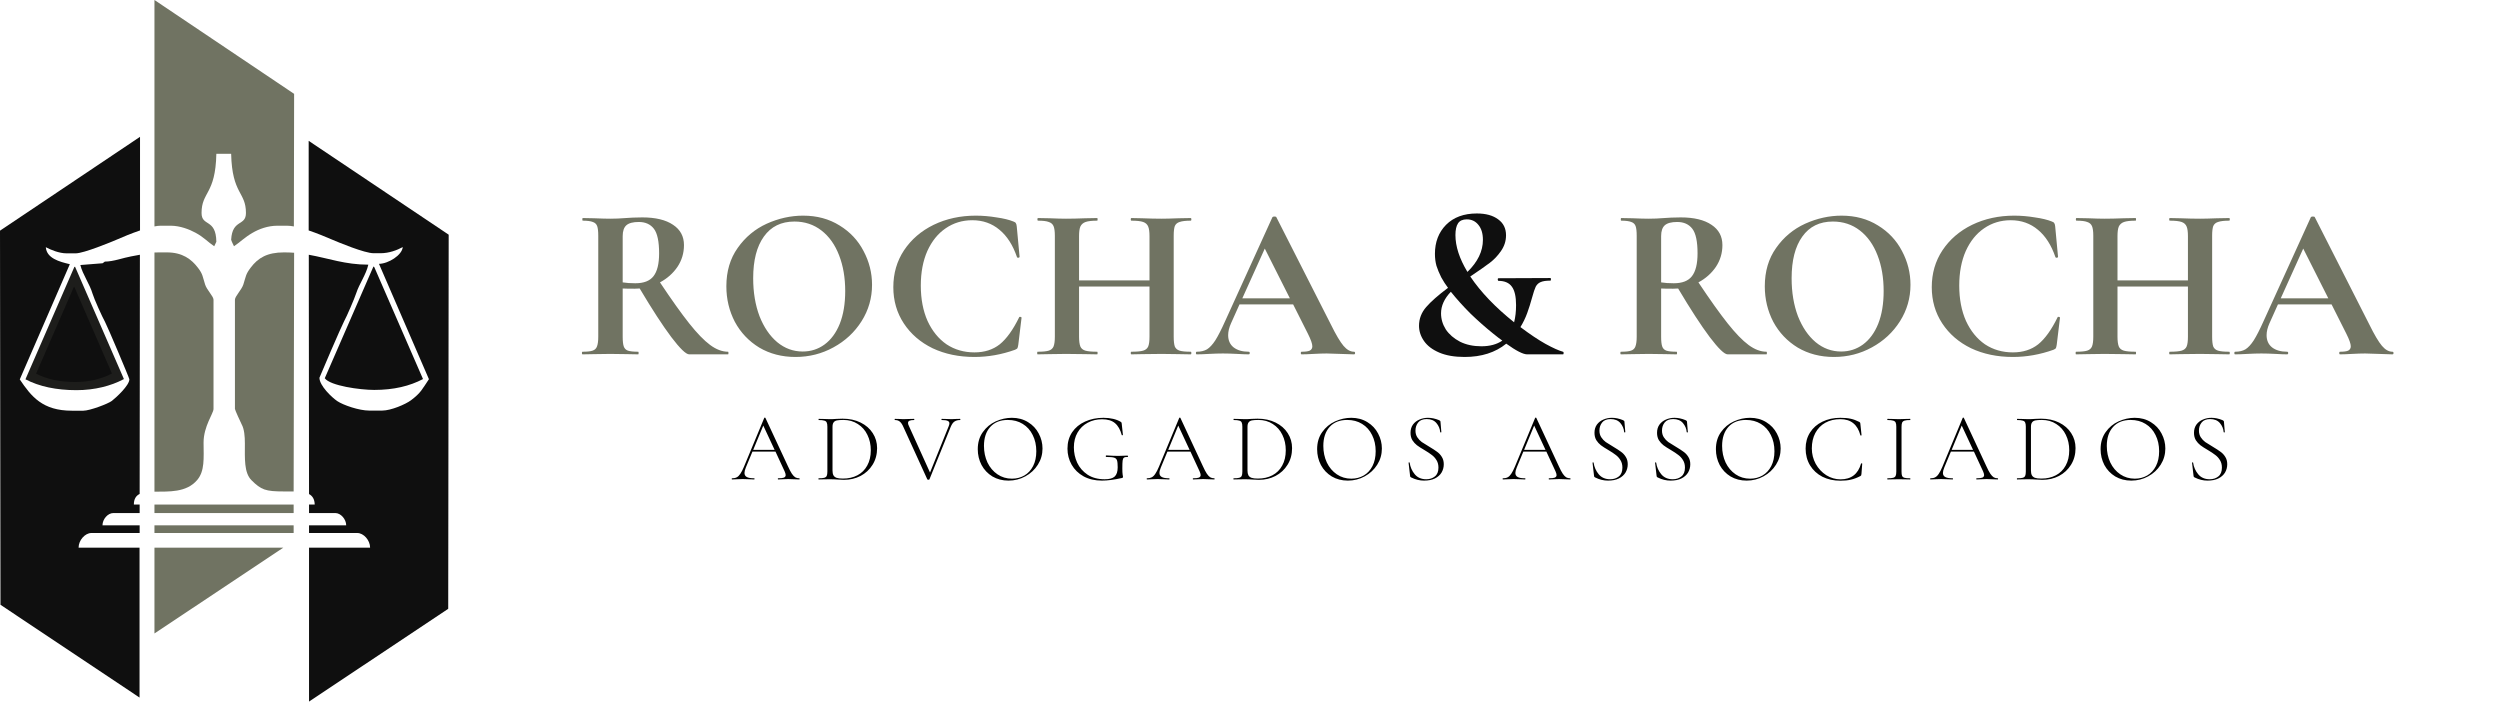 <svg xmlns="http://www.w3.org/2000/svg" width="416" height="117" viewBox="0 0 416 117" fill="none"><path d="M121.143 58.528C121.191 58.528 121.215 58.601 121.215 58.746C121.215 58.891 121.191 58.964 121.143 58.964H114.683C114.151 58.964 113.159 58.008 111.708 56.097C110.256 54.162 108.502 51.464 106.446 48.005C106.252 48.029 105.974 48.041 105.611 48.041C104.668 48.041 104.003 48.029 103.615 48.005V56.025C103.615 56.775 103.676 57.319 103.797 57.657C103.918 57.996 104.148 58.226 104.486 58.347C104.849 58.468 105.418 58.528 106.192 58.528C106.24 58.528 106.265 58.601 106.265 58.746C106.265 58.891 106.24 58.964 106.192 58.964C105.394 58.964 104.765 58.952 104.305 58.928L101.547 58.891L98.898 58.928C98.414 58.952 97.761 58.964 96.938 58.964C96.866 58.964 96.829 58.891 96.829 58.746C96.829 58.601 96.866 58.528 96.938 58.528C97.713 58.528 98.269 58.468 98.608 58.347C98.971 58.226 99.212 57.996 99.333 57.657C99.478 57.295 99.551 56.75 99.551 56.025V39.223C99.551 38.497 99.491 37.965 99.37 37.626C99.249 37.288 99.007 37.058 98.644 36.937C98.281 36.791 97.725 36.719 96.975 36.719C96.926 36.719 96.902 36.646 96.902 36.501C96.902 36.356 96.926 36.283 96.975 36.283L98.898 36.32C100.011 36.368 100.894 36.392 101.547 36.392C102.37 36.392 103.228 36.356 104.123 36.283C104.438 36.259 104.825 36.235 105.285 36.211C105.769 36.187 106.301 36.175 106.881 36.175C109.083 36.175 110.788 36.586 111.998 37.408C113.208 38.207 113.813 39.332 113.813 40.783C113.813 42.114 113.45 43.324 112.724 44.412C111.998 45.477 111.03 46.335 109.821 46.989C111.756 49.892 113.377 52.166 114.683 53.811C115.99 55.456 117.151 56.654 118.167 57.404C119.183 58.153 120.175 58.528 121.143 58.528ZM103.615 46.989C104.196 47.085 104.898 47.134 105.72 47.134C107.123 47.134 108.127 46.747 108.732 45.972C109.361 45.174 109.676 43.904 109.676 42.162C109.676 40.178 109.385 38.812 108.805 38.062C108.224 37.312 107.389 36.937 106.301 36.937C105.333 36.937 104.644 37.118 104.232 37.481C103.821 37.844 103.615 38.449 103.615 39.295V46.989ZM132.369 59.399C130.119 59.399 128.111 58.879 126.345 57.839C124.604 56.775 123.249 55.347 122.281 53.557C121.338 51.742 120.866 49.771 120.866 47.642C120.866 45.15 121.495 43.021 122.753 41.255C124.011 39.465 125.62 38.122 127.579 37.227C129.563 36.332 131.583 35.884 133.639 35.884C135.938 35.884 137.958 36.429 139.7 37.517C141.442 38.582 142.772 39.997 143.691 41.763C144.635 43.529 145.107 45.404 145.107 47.388C145.107 49.589 144.526 51.609 143.365 53.448C142.204 55.287 140.643 56.738 138.684 57.803C136.748 58.867 134.643 59.399 132.369 59.399ZM133.567 58.492C134.922 58.492 136.131 58.105 137.196 57.331C138.284 56.532 139.131 55.383 139.736 53.883C140.341 52.359 140.643 50.545 140.643 48.44C140.643 46.215 140.304 44.231 139.627 42.489C138.95 40.723 137.97 39.344 136.688 38.352C135.405 37.36 133.906 36.864 132.188 36.864C129.986 36.864 128.293 37.699 127.107 39.368C125.922 41.013 125.329 43.324 125.329 46.299C125.329 48.646 125.68 50.751 126.382 52.613C127.107 54.452 128.087 55.891 129.321 56.932C130.579 57.972 131.994 58.492 133.567 58.492ZM162.366 35.884C163.503 35.884 164.653 35.981 165.814 36.175C166.999 36.344 167.943 36.574 168.644 36.864C168.862 36.937 168.995 37.033 169.044 37.154C169.116 37.251 169.164 37.433 169.189 37.699L169.66 42.743C169.66 42.815 169.6 42.864 169.479 42.888C169.358 42.912 169.273 42.876 169.225 42.779C168.548 40.795 167.58 39.283 166.322 38.243C165.064 37.179 163.552 36.646 161.786 36.646C160.141 36.646 158.665 37.094 157.359 37.989C156.076 38.86 155.06 40.118 154.31 41.763C153.585 43.408 153.222 45.331 153.222 47.533C153.222 49.759 153.597 51.718 154.347 53.412C155.121 55.081 156.173 56.375 157.504 57.295C158.859 58.19 160.407 58.637 162.149 58.637C163.818 58.637 165.221 58.19 166.358 57.295C167.495 56.375 168.572 54.875 169.588 52.795C169.612 52.722 169.685 52.698 169.806 52.722C169.927 52.746 169.987 52.795 169.987 52.867L169.443 57.367C169.394 57.657 169.346 57.851 169.298 57.948C169.249 58.02 169.116 58.105 168.898 58.202C166.673 59 164.423 59.399 162.149 59.399C159.56 59.399 157.238 58.916 155.181 57.948C153.149 56.956 151.552 55.577 150.391 53.811C149.23 52.045 148.649 50.037 148.649 47.787C148.649 45.489 149.242 43.444 150.427 41.654C151.637 39.84 153.282 38.425 155.363 37.408C157.467 36.392 159.802 35.884 162.366 35.884ZM198.135 58.528C198.207 58.528 198.244 58.601 198.244 58.746C198.244 58.891 198.207 58.964 198.135 58.964C197.288 58.964 196.611 58.952 196.103 58.928L193.308 58.891L190.042 58.928C189.607 58.952 189.014 58.964 188.264 58.964C188.192 58.964 188.155 58.891 188.155 58.746C188.155 58.601 188.192 58.528 188.264 58.528C189.159 58.528 189.813 58.468 190.224 58.347C190.635 58.226 190.913 57.996 191.059 57.657C191.204 57.319 191.276 56.775 191.276 56.025V47.678H179.555V56.025C179.555 56.75 179.628 57.295 179.773 57.657C179.918 57.996 180.196 58.226 180.607 58.347C181.019 58.468 181.672 58.528 182.567 58.528C182.615 58.528 182.64 58.601 182.64 58.746C182.64 58.891 182.615 58.964 182.567 58.964C181.72 58.964 181.043 58.952 180.535 58.928L177.378 58.891L174.656 58.928C174.172 58.952 173.507 58.964 172.66 58.964C172.612 58.964 172.588 58.891 172.588 58.746C172.588 58.601 172.612 58.528 172.66 58.528C173.507 58.528 174.124 58.468 174.511 58.347C174.898 58.226 175.164 57.996 175.309 57.657C175.454 57.295 175.527 56.75 175.527 56.025V39.223C175.527 38.497 175.454 37.965 175.309 37.626C175.164 37.288 174.898 37.058 174.511 36.937C174.148 36.791 173.555 36.719 172.733 36.719C172.66 36.719 172.624 36.646 172.624 36.501C172.624 36.356 172.66 36.283 172.733 36.283L174.692 36.32C175.805 36.368 176.7 36.392 177.378 36.392C178.297 36.392 179.362 36.368 180.571 36.32L182.567 36.283C182.615 36.283 182.64 36.356 182.64 36.501C182.64 36.646 182.615 36.719 182.567 36.719C181.696 36.719 181.055 36.791 180.644 36.937C180.232 37.082 179.942 37.336 179.773 37.699C179.628 38.037 179.555 38.57 179.555 39.295V46.662H191.276V39.295C191.276 38.57 191.204 38.037 191.059 37.699C190.913 37.336 190.635 37.082 190.224 36.937C189.813 36.791 189.159 36.719 188.264 36.719C188.192 36.719 188.155 36.646 188.155 36.501C188.155 36.356 188.192 36.283 188.264 36.283L190.042 36.32C191.252 36.368 192.341 36.392 193.308 36.392C193.962 36.392 194.893 36.368 196.103 36.32L198.135 36.283C198.207 36.283 198.244 36.356 198.244 36.501C198.244 36.646 198.207 36.719 198.135 36.719C197.312 36.719 196.695 36.791 196.284 36.937C195.897 37.058 195.631 37.288 195.486 37.626C195.365 37.965 195.304 38.497 195.304 39.223V56.025C195.304 56.75 195.365 57.295 195.486 57.657C195.631 57.996 195.897 58.226 196.284 58.347C196.671 58.468 197.288 58.528 198.135 58.528ZM225.303 58.528C225.424 58.528 225.485 58.601 225.485 58.746C225.485 58.891 225.424 58.964 225.303 58.964C224.819 58.964 224.069 58.94 223.053 58.891C221.989 58.843 221.227 58.819 220.767 58.819C220.162 58.819 219.424 58.843 218.553 58.891C217.731 58.94 217.078 58.964 216.594 58.964C216.497 58.964 216.449 58.891 216.449 58.746C216.449 58.601 216.497 58.528 216.594 58.528C217.223 58.528 217.67 58.468 217.936 58.347C218.227 58.202 218.372 57.96 218.372 57.621C218.372 57.21 218.13 56.52 217.646 55.553L215.179 50.654H206.252L204.836 53.811C204.522 54.513 204.365 55.166 204.365 55.77C204.365 56.641 204.667 57.319 205.272 57.803C205.901 58.286 206.735 58.528 207.776 58.528C207.897 58.528 207.957 58.601 207.957 58.746C207.957 58.891 207.897 58.964 207.776 58.964C207.34 58.964 206.711 58.94 205.889 58.891C204.969 58.843 204.171 58.819 203.494 58.819C202.84 58.819 202.054 58.843 201.135 58.891C200.312 58.94 199.647 58.964 199.139 58.964C199.042 58.964 198.994 58.891 198.994 58.746C198.994 58.601 199.042 58.528 199.139 58.528C199.816 58.528 200.385 58.395 200.845 58.129C201.304 57.839 201.764 57.343 202.224 56.641C202.683 55.916 203.228 54.851 203.857 53.448L211.731 36.138C211.78 36.066 211.888 36.029 212.058 36.029C212.251 36.029 212.36 36.066 212.384 36.138L221.456 53.992C222.303 55.71 223.005 56.895 223.561 57.549C224.118 58.202 224.698 58.528 225.303 58.528ZM206.723 49.638H214.634L210.461 41.364L206.723 49.638ZM293.939 58.528C293.987 58.528 294.012 58.601 294.012 58.746C294.012 58.891 293.987 58.964 293.939 58.964H287.48C286.947 58.964 285.956 58.008 284.504 56.097C283.052 54.162 281.298 51.464 279.242 48.005C279.049 48.029 278.77 48.041 278.408 48.041C277.464 48.041 276.799 48.029 276.412 48.005V56.025C276.412 56.775 276.472 57.319 276.593 57.657C276.714 57.996 276.944 58.226 277.283 58.347C277.645 58.468 278.214 58.528 278.988 58.528C279.037 58.528 279.061 58.601 279.061 58.746C279.061 58.891 279.037 58.964 278.988 58.964C278.19 58.964 277.561 58.952 277.101 58.928L274.343 58.891L271.694 58.928C271.21 58.952 270.557 58.964 269.735 58.964C269.662 58.964 269.626 58.891 269.626 58.746C269.626 58.601 269.662 58.528 269.735 58.528C270.509 58.528 271.065 58.468 271.404 58.347C271.767 58.226 272.009 57.996 272.13 57.657C272.275 57.295 272.347 56.75 272.347 56.025V39.223C272.347 38.497 272.287 37.965 272.166 37.626C272.045 37.288 271.803 37.058 271.44 36.937C271.077 36.791 270.521 36.719 269.771 36.719C269.722 36.719 269.698 36.646 269.698 36.501C269.698 36.356 269.722 36.283 269.771 36.283L271.694 36.32C272.807 36.368 273.69 36.392 274.343 36.392C275.166 36.392 276.025 36.356 276.92 36.283C277.234 36.259 277.621 36.235 278.081 36.211C278.565 36.187 279.097 36.175 279.678 36.175C281.879 36.175 283.585 36.586 284.794 37.408C286.004 38.207 286.609 39.332 286.609 40.783C286.609 42.114 286.246 43.324 285.52 44.412C284.794 45.477 283.827 46.335 282.617 46.989C284.552 49.892 286.173 52.166 287.48 53.811C288.786 55.456 289.947 56.654 290.963 57.404C291.979 58.153 292.971 58.528 293.939 58.528ZM276.412 46.989C276.992 47.085 277.694 47.134 278.516 47.134C279.92 47.134 280.924 46.747 281.528 45.972C282.157 45.174 282.472 43.904 282.472 42.162C282.472 40.178 282.182 38.812 281.601 38.062C281.02 37.312 280.186 36.937 279.097 36.937C278.129 36.937 277.44 37.118 277.029 37.481C276.617 37.844 276.412 38.449 276.412 39.295V46.989ZM305.166 59.399C302.916 59.399 300.908 58.879 299.142 57.839C297.4 56.775 296.045 55.347 295.077 53.557C294.134 51.742 293.662 49.771 293.662 47.642C293.662 45.15 294.291 43.021 295.549 41.255C296.807 39.465 298.416 38.122 300.375 37.227C302.359 36.332 304.379 35.884 306.436 35.884C308.734 35.884 310.754 36.429 312.496 37.517C314.238 38.582 315.568 39.997 316.488 41.763C317.431 43.529 317.903 45.404 317.903 47.388C317.903 49.589 317.322 51.609 316.161 53.448C315 55.287 313.439 56.738 311.48 57.803C309.544 58.867 307.44 59.399 305.166 59.399ZM306.363 58.492C307.718 58.492 308.927 58.105 309.992 57.331C311.081 56.532 311.927 55.383 312.532 53.883C313.137 52.359 313.439 50.545 313.439 48.44C313.439 46.215 313.101 44.231 312.423 42.489C311.746 40.723 310.766 39.344 309.484 38.352C308.202 37.36 306.702 36.864 304.984 36.864C302.783 36.864 301.089 37.699 299.904 39.368C298.718 41.013 298.126 43.324 298.126 46.299C298.126 48.646 298.476 50.751 299.178 52.613C299.904 54.452 300.883 55.891 302.117 56.932C303.375 57.972 304.791 58.492 306.363 58.492ZM335.163 35.884C336.3 35.884 337.449 35.981 338.61 36.175C339.795 36.344 340.739 36.574 341.441 36.864C341.658 36.937 341.791 37.033 341.84 37.154C341.912 37.251 341.961 37.433 341.985 37.699L342.457 42.743C342.457 42.815 342.396 42.864 342.275 42.888C342.154 42.912 342.07 42.876 342.021 42.779C341.344 40.795 340.376 39.283 339.118 38.243C337.86 37.179 336.348 36.646 334.582 36.646C332.937 36.646 331.461 37.094 330.155 37.989C328.873 38.86 327.857 40.118 327.107 41.763C326.381 43.408 326.018 45.331 326.018 47.533C326.018 49.759 326.393 51.718 327.143 53.412C327.917 55.081 328.969 56.375 330.3 57.295C331.655 58.19 333.203 58.637 334.945 58.637C336.614 58.637 338.017 58.19 339.154 57.295C340.291 56.375 341.368 54.875 342.384 52.795C342.408 52.722 342.481 52.698 342.602 52.722C342.723 52.746 342.783 52.795 342.783 52.867L342.239 57.367C342.191 57.657 342.142 57.851 342.094 57.948C342.045 58.02 341.912 58.105 341.695 58.202C339.469 59 337.219 59.399 334.945 59.399C332.356 59.399 330.034 58.916 327.977 57.948C325.945 56.956 324.349 55.577 323.187 53.811C322.026 52.045 321.446 50.037 321.446 47.787C321.446 45.489 322.038 43.444 323.224 41.654C324.433 39.84 326.078 38.425 328.159 37.408C330.264 36.392 332.598 35.884 335.163 35.884ZM370.931 58.528C371.004 58.528 371.04 58.601 371.04 58.746C371.04 58.891 371.004 58.964 370.931 58.964C370.084 58.964 369.407 58.952 368.899 58.928L366.105 58.891L362.839 58.928C362.403 58.952 361.81 58.964 361.06 58.964C360.988 58.964 360.952 58.891 360.952 58.746C360.952 58.601 360.988 58.528 361.06 58.528C361.956 58.528 362.609 58.468 363.02 58.347C363.431 58.226 363.71 57.996 363.855 57.657C364 57.319 364.072 56.775 364.072 56.025V47.678H352.351V56.025C352.351 56.75 352.424 57.295 352.569 57.657C352.714 57.996 352.992 58.226 353.404 58.347C353.815 58.468 354.468 58.528 355.363 58.528C355.412 58.528 355.436 58.601 355.436 58.746C355.436 58.891 355.412 58.964 355.363 58.964C354.516 58.964 353.839 58.952 353.331 58.928L350.174 58.891L347.452 58.928C346.968 58.952 346.303 58.964 345.456 58.964C345.408 58.964 345.384 58.891 345.384 58.746C345.384 58.601 345.408 58.528 345.456 58.528C346.303 58.528 346.92 58.468 347.307 58.347C347.694 58.226 347.96 57.996 348.105 57.657C348.251 57.295 348.323 56.75 348.323 56.025V39.223C348.323 38.497 348.251 37.965 348.105 37.626C347.96 37.288 347.694 37.058 347.307 36.937C346.944 36.791 346.351 36.719 345.529 36.719C345.456 36.719 345.42 36.646 345.42 36.501C345.42 36.356 345.456 36.283 345.529 36.283L347.489 36.32C348.601 36.368 349.497 36.392 350.174 36.392C351.093 36.392 352.158 36.368 353.367 36.32L355.363 36.283C355.412 36.283 355.436 36.356 355.436 36.501C355.436 36.646 355.412 36.719 355.363 36.719C354.492 36.719 353.851 36.791 353.44 36.937C353.029 37.082 352.738 37.336 352.569 37.699C352.424 38.037 352.351 38.57 352.351 39.295V46.662H364.072V39.295C364.072 38.57 364 38.037 363.855 37.699C363.71 37.336 363.431 37.082 363.02 36.937C362.609 36.791 361.956 36.719 361.06 36.719C360.988 36.719 360.952 36.646 360.952 36.501C360.952 36.356 360.988 36.283 361.06 36.283L362.839 36.32C364.048 36.368 365.137 36.392 366.105 36.392C366.758 36.392 367.689 36.368 368.899 36.32L370.931 36.283C371.004 36.283 371.04 36.356 371.04 36.501C371.04 36.646 371.004 36.719 370.931 36.719C370.108 36.719 369.492 36.791 369.08 36.937C368.693 37.058 368.427 37.288 368.282 37.626C368.161 37.965 368.1 38.497 368.1 39.223V56.025C368.1 56.75 368.161 57.295 368.282 57.657C368.427 57.996 368.693 58.226 369.08 58.347C369.467 58.468 370.084 58.528 370.931 58.528ZM398.099 58.528C398.22 58.528 398.281 58.601 398.281 58.746C398.281 58.891 398.22 58.964 398.099 58.964C397.615 58.964 396.865 58.94 395.849 58.891C394.785 58.843 394.023 58.819 393.563 58.819C392.958 58.819 392.221 58.843 391.35 58.891C390.527 58.94 389.874 58.964 389.39 58.964C389.293 58.964 389.245 58.891 389.245 58.746C389.245 58.601 389.293 58.528 389.39 58.528C390.019 58.528 390.467 58.468 390.733 58.347C391.023 58.202 391.168 57.96 391.168 57.621C391.168 57.21 390.926 56.52 390.442 55.553L387.975 50.654H379.048L377.632 53.811C377.318 54.513 377.161 55.166 377.161 55.77C377.161 56.641 377.463 57.319 378.068 57.803C378.697 58.286 379.532 58.528 380.572 58.528C380.693 58.528 380.753 58.601 380.753 58.746C380.753 58.891 380.693 58.964 380.572 58.964C380.136 58.964 379.507 58.94 378.685 58.891C377.766 58.843 376.967 58.819 376.29 58.819C375.637 58.819 374.85 58.843 373.931 58.891C373.108 58.94 372.443 58.964 371.935 58.964C371.838 58.964 371.79 58.891 371.79 58.746C371.79 58.601 371.838 58.528 371.935 58.528C372.613 58.528 373.181 58.395 373.641 58.129C374.1 57.839 374.56 57.343 375.02 56.641C375.479 55.916 376.024 54.851 376.653 53.448L384.527 36.138C384.576 36.066 384.685 36.029 384.854 36.029C385.047 36.029 385.156 36.066 385.181 36.138L394.253 53.992C395.099 55.71 395.801 56.895 396.357 57.549C396.914 58.202 397.494 58.528 398.099 58.528ZM379.519 49.638H387.43L383.257 41.364L379.519 49.638Z" fill="#707362"></path><path d="M260.075 58.528C260.171 58.553 260.208 58.637 260.184 58.782C260.184 58.903 260.147 58.964 260.075 58.964H254.123C253.446 58.964 252.285 58.371 250.64 57.186C248.825 58.661 246.515 59.399 243.708 59.399C242.039 59.399 240.636 59.157 239.499 58.674C238.362 58.19 237.515 57.549 236.959 56.75C236.402 55.952 236.124 55.105 236.124 54.21C236.124 53.049 236.523 52.008 237.322 51.089C238.12 50.17 239.33 49.105 240.951 47.896C240.563 47.388 240.188 46.807 239.826 46.154C239.487 45.477 239.221 44.836 239.027 44.231C238.858 43.626 238.773 42.961 238.773 42.235C238.773 40.275 239.39 38.666 240.624 37.408C241.882 36.15 243.588 35.521 245.741 35.521C247.241 35.521 248.426 35.848 249.297 36.501C250.168 37.13 250.603 38.013 250.603 39.15C250.603 40.094 250.325 40.965 249.769 41.763C249.236 42.537 248.62 43.19 247.918 43.723C247.216 44.255 246.128 45.017 244.652 46.009C246.394 48.597 248.825 51.138 251.946 53.629C252.164 52.783 252.273 51.827 252.273 50.763C252.273 49.359 252.043 48.343 251.583 47.714C251.123 47.061 250.374 46.735 249.333 46.735C249.285 46.735 249.249 46.662 249.224 46.517C249.224 46.372 249.261 46.299 249.333 46.299L257.97 46.263C258.042 46.263 258.079 46.335 258.079 46.481C258.079 46.626 258.042 46.698 257.97 46.698C257.244 46.698 256.7 46.783 256.337 46.952C255.998 47.097 255.732 47.352 255.539 47.714C255.369 48.077 255.176 48.658 254.958 49.456C254.692 50.424 254.414 51.307 254.123 52.105C253.833 52.904 253.458 53.678 252.998 54.428C254.571 55.613 255.962 56.545 257.172 57.222C258.405 57.899 259.373 58.335 260.075 58.528ZM242.184 39.114C242.184 41.001 242.85 43.045 244.18 45.247C245.898 43.578 246.757 41.799 246.757 39.912C246.757 38.848 246.503 38.013 245.995 37.408C245.511 36.804 244.87 36.501 244.071 36.501C243.394 36.501 242.91 36.719 242.62 37.154C242.33 37.59 242.184 38.243 242.184 39.114ZM246.503 57.621C247.906 57.621 249.067 57.307 249.986 56.678C249.599 56.412 249.079 56.012 248.426 55.48C247.192 54.488 245.946 53.388 244.688 52.178C243.454 50.944 242.366 49.734 241.422 48.549C240.334 49.686 239.789 50.884 239.789 52.142C239.789 53.085 240.055 53.98 240.588 54.827C241.144 55.65 241.93 56.327 242.946 56.859C243.963 57.367 245.148 57.621 246.503 57.621Z" fill="#0F0F0F"></path><path d="M132.994 79.587C133.037 79.587 133.059 79.619 133.059 79.684C133.059 79.748 133.037 79.781 132.994 79.781C132.8 79.781 132.489 79.77 132.059 79.748C131.65 79.727 131.349 79.716 131.155 79.716C130.93 79.716 130.634 79.727 130.268 79.748C129.924 79.77 129.666 79.781 129.494 79.781C129.451 79.781 129.43 79.748 129.43 79.684C129.43 79.619 129.451 79.587 129.494 79.587C129.935 79.587 130.252 79.549 130.446 79.474C130.639 79.388 130.736 79.248 130.736 79.055C130.736 78.904 130.677 78.695 130.559 78.426L129.043 75.152H125.204L124.107 77.797C123.957 78.162 123.882 78.463 123.882 78.7C123.882 79.012 124.011 79.237 124.269 79.377C124.527 79.517 124.93 79.587 125.478 79.587C125.532 79.587 125.559 79.619 125.559 79.684C125.559 79.748 125.532 79.781 125.478 79.781C125.285 79.781 125.005 79.77 124.64 79.748C124.231 79.727 123.876 79.716 123.575 79.716C123.306 79.716 122.989 79.727 122.624 79.748C122.301 79.77 122.038 79.781 121.833 79.781C121.78 79.781 121.753 79.748 121.753 79.684C121.753 79.619 121.78 79.587 121.833 79.587C122.134 79.587 122.387 79.533 122.591 79.426C122.806 79.318 123.005 79.125 123.188 78.845C123.382 78.566 123.586 78.168 123.801 77.652L127.172 69.539C127.193 69.507 127.225 69.491 127.268 69.491C127.322 69.491 127.355 69.507 127.365 69.539L131.107 77.571C131.354 78.119 131.575 78.539 131.768 78.829C131.962 79.109 132.15 79.307 132.333 79.426C132.526 79.533 132.747 79.587 132.994 79.587ZM125.333 74.861H128.897L127.01 70.813L125.333 74.861ZM140.433 79.845C140.121 79.845 139.772 79.829 139.385 79.797C139.234 79.786 139.046 79.775 138.82 79.764C138.605 79.754 138.363 79.748 138.094 79.748L137.03 79.764C136.836 79.775 136.568 79.781 136.224 79.781C136.202 79.781 136.191 79.748 136.191 79.684C136.191 79.619 136.202 79.587 136.224 79.587C136.643 79.587 136.949 79.56 137.143 79.506C137.347 79.453 137.487 79.35 137.562 79.2C137.638 79.039 137.675 78.797 137.675 78.474V71.007C137.675 70.684 137.638 70.448 137.562 70.297C137.498 70.147 137.363 70.044 137.159 69.991C136.965 69.926 136.659 69.894 136.24 69.894C136.218 69.894 136.207 69.862 136.207 69.797C136.207 69.733 136.218 69.7 136.24 69.7L137.03 69.716C137.482 69.738 137.836 69.749 138.094 69.749C138.471 69.749 138.853 69.733 139.24 69.7C139.713 69.679 140.035 69.668 140.207 69.668C141.336 69.668 142.336 69.883 143.207 70.313C144.078 70.743 144.75 71.329 145.223 72.071C145.707 72.813 145.949 73.646 145.949 74.571C145.949 75.614 145.696 76.539 145.191 77.345C144.696 78.141 144.03 78.759 143.191 79.2C142.352 79.63 141.433 79.845 140.433 79.845ZM140.272 79.635C141.175 79.635 141.976 79.453 142.675 79.087C143.374 78.721 143.917 78.184 144.304 77.474C144.702 76.764 144.901 75.915 144.901 74.926C144.901 73.98 144.712 73.125 144.336 72.362C143.971 71.598 143.438 70.996 142.739 70.555C142.051 70.104 141.256 69.878 140.352 69.878C139.879 69.878 139.514 69.905 139.256 69.958C139.008 70.012 138.826 70.125 138.707 70.297C138.589 70.458 138.53 70.706 138.53 71.039V78.297C138.53 78.619 138.578 78.877 138.675 79.071C138.772 79.264 138.944 79.41 139.191 79.506C139.438 79.592 139.799 79.635 140.272 79.635ZM159.755 69.7C159.788 69.7 159.804 69.733 159.804 69.797C159.804 69.862 159.788 69.894 159.755 69.894C159.39 69.894 159.083 69.975 158.836 70.136C158.6 70.286 158.39 70.577 158.207 71.007L154.659 79.764C154.648 79.807 154.589 79.829 154.481 79.829C154.395 79.829 154.336 79.807 154.304 79.764L150.32 71.039C150.138 70.62 149.939 70.324 149.724 70.152C149.519 69.98 149.25 69.894 148.917 69.894C148.885 69.894 148.869 69.862 148.869 69.797C148.869 69.733 148.885 69.7 148.917 69.7L149.611 69.716C149.912 69.738 150.138 69.749 150.288 69.749C150.6 69.749 150.971 69.738 151.401 69.716L152.094 69.7C152.127 69.7 152.143 69.733 152.143 69.797C152.143 69.862 152.127 69.894 152.094 69.894C151.761 69.894 151.508 69.931 151.336 70.007C151.175 70.082 151.094 70.211 151.094 70.394C151.094 70.523 151.143 70.684 151.24 70.878L154.756 78.635L157.868 70.91C157.944 70.727 157.981 70.571 157.981 70.442C157.981 70.249 157.879 70.109 157.675 70.023C157.481 69.937 157.159 69.894 156.707 69.894C156.675 69.894 156.659 69.862 156.659 69.797C156.659 69.733 156.675 69.7 156.707 69.7L157.352 69.716C157.718 69.738 158.04 69.749 158.32 69.749C158.546 69.749 158.798 69.738 159.078 69.716L159.755 69.7ZM167.812 79.974C166.812 79.974 165.92 79.743 165.135 79.281C164.361 78.807 163.759 78.173 163.329 77.377C162.909 76.571 162.7 75.695 162.7 74.749C162.7 73.641 162.979 72.695 163.538 71.91C164.097 71.114 164.812 70.517 165.683 70.12C166.565 69.722 167.463 69.523 168.377 69.523C169.398 69.523 170.296 69.765 171.07 70.249C171.844 70.722 172.436 71.351 172.844 72.136C173.264 72.921 173.473 73.754 173.473 74.636C173.473 75.614 173.215 76.512 172.699 77.329C172.183 78.146 171.49 78.791 170.619 79.264C169.758 79.737 168.823 79.974 167.812 79.974ZM168.393 79.651C169.156 79.651 169.844 79.474 170.457 79.119C171.07 78.764 171.554 78.243 171.909 77.555C172.264 76.867 172.441 76.044 172.441 75.087C172.441 74.076 172.242 73.179 171.844 72.394C171.457 71.598 170.904 70.98 170.183 70.539C169.474 70.098 168.646 69.878 167.699 69.878C166.452 69.878 165.479 70.265 164.78 71.039C164.081 71.813 163.732 72.867 163.732 74.2C163.732 75.2 163.925 76.119 164.312 76.958C164.71 77.786 165.264 78.442 165.974 78.926C166.683 79.41 167.49 79.651 168.393 79.651ZM183.37 79.974C182.198 79.974 181.177 79.737 180.306 79.264C179.446 78.781 178.784 78.135 178.322 77.329C177.86 76.512 177.628 75.619 177.628 74.652C177.628 73.609 177.886 72.7 178.403 71.926C178.929 71.152 179.644 70.561 180.548 70.152C181.462 69.733 182.483 69.523 183.612 69.523C184.203 69.523 184.746 69.582 185.241 69.7C185.736 69.819 186.155 69.985 186.499 70.2C186.574 70.254 186.617 70.297 186.628 70.329C186.639 70.351 186.649 70.426 186.66 70.555L186.854 72.362C186.854 72.394 186.822 72.415 186.757 72.426C186.703 72.437 186.671 72.426 186.66 72.394C186.424 71.501 186.047 70.84 185.531 70.41C185.026 69.98 184.311 69.765 183.386 69.765C182.494 69.765 181.693 69.958 180.983 70.346C180.273 70.722 179.714 71.265 179.306 71.974C178.897 72.673 178.693 73.496 178.693 74.442C178.693 75.335 178.876 76.184 179.241 76.99C179.618 77.797 180.187 78.458 180.951 78.974C181.725 79.49 182.677 79.748 183.806 79.748C184.601 79.748 185.16 79.598 185.483 79.297C185.816 78.985 185.983 78.474 185.983 77.764C185.983 77.205 185.945 76.818 185.87 76.603C185.795 76.377 185.633 76.227 185.386 76.152C185.139 76.076 184.709 76.039 184.096 76.039C184.031 76.039 183.999 75.996 183.999 75.91C183.999 75.877 184.004 75.851 184.015 75.829C184.037 75.797 184.058 75.781 184.08 75.781C184.908 75.835 185.574 75.861 186.08 75.861C186.563 75.861 187.08 75.845 187.628 75.813C187.649 75.813 187.666 75.829 187.676 75.861C187.698 75.883 187.709 75.904 187.709 75.926C187.709 76.001 187.682 76.039 187.628 76.039C187.348 76.028 187.149 76.066 187.031 76.152C186.913 76.227 186.838 76.388 186.805 76.635C186.773 76.883 186.757 77.313 186.757 77.926C186.757 78.41 186.773 78.754 186.805 78.958C186.848 79.162 186.87 79.291 186.87 79.345C186.87 79.41 186.859 79.453 186.838 79.474C186.816 79.496 186.768 79.517 186.692 79.539C185.391 79.829 184.284 79.974 183.37 79.974ZM202.046 79.587C202.089 79.587 202.111 79.619 202.111 79.684C202.111 79.748 202.089 79.781 202.046 79.781C201.853 79.781 201.541 79.77 201.111 79.748C200.702 79.727 200.401 79.716 200.208 79.716C199.982 79.716 199.686 79.727 199.321 79.748C198.977 79.77 198.719 79.781 198.547 79.781C198.504 79.781 198.482 79.748 198.482 79.684C198.482 79.619 198.504 79.587 198.547 79.587C198.987 79.587 199.305 79.549 199.498 79.474C199.692 79.388 199.788 79.248 199.788 79.055C199.788 78.904 199.729 78.695 199.611 78.426L198.095 75.152H194.256L193.16 77.797C193.009 78.162 192.934 78.463 192.934 78.7C192.934 79.012 193.063 79.237 193.321 79.377C193.579 79.517 193.982 79.587 194.531 79.587C194.584 79.587 194.611 79.619 194.611 79.684C194.611 79.748 194.584 79.781 194.531 79.781C194.337 79.781 194.057 79.77 193.692 79.748C193.283 79.727 192.929 79.716 192.627 79.716C192.359 79.716 192.041 79.727 191.676 79.748C191.353 79.77 191.09 79.781 190.886 79.781C190.832 79.781 190.805 79.748 190.805 79.684C190.805 79.619 190.832 79.587 190.886 79.587C191.187 79.587 191.439 79.533 191.644 79.426C191.859 79.318 192.058 79.125 192.24 78.845C192.434 78.566 192.638 78.168 192.853 77.652L196.224 69.539C196.246 69.507 196.278 69.491 196.321 69.491C196.375 69.491 196.407 69.507 196.418 69.539L200.159 77.571C200.407 78.119 200.627 78.539 200.821 78.829C201.014 79.109 201.202 79.307 201.385 79.426C201.579 79.533 201.799 79.587 202.046 79.587ZM194.385 74.861H197.95L196.063 70.813L194.385 74.861ZM209.485 79.845C209.174 79.845 208.824 79.829 208.437 79.797C208.287 79.786 208.098 79.775 207.873 79.764C207.658 79.754 207.416 79.748 207.147 79.748L206.082 79.764C205.889 79.775 205.62 79.781 205.276 79.781C205.254 79.781 205.244 79.748 205.244 79.684C205.244 79.619 205.254 79.587 205.276 79.587C205.695 79.587 206.002 79.56 206.195 79.506C206.4 79.453 206.539 79.35 206.615 79.2C206.69 79.039 206.727 78.797 206.727 78.474V71.007C206.727 70.684 206.69 70.448 206.615 70.297C206.55 70.147 206.416 70.044 206.211 69.991C206.018 69.926 205.711 69.894 205.292 69.894C205.271 69.894 205.26 69.862 205.26 69.797C205.26 69.733 205.271 69.7 205.292 69.7L206.082 69.716C206.534 69.738 206.889 69.749 207.147 69.749C207.523 69.749 207.905 69.733 208.292 69.7C208.765 69.679 209.088 69.668 209.26 69.668C210.389 69.668 211.389 69.883 212.259 70.313C213.13 70.743 213.802 71.329 214.276 72.071C214.759 72.813 215.001 73.646 215.001 74.571C215.001 75.614 214.749 76.539 214.243 77.345C213.749 78.141 213.082 78.759 212.243 79.2C211.405 79.63 210.485 79.845 209.485 79.845ZM209.324 79.635C210.227 79.635 211.028 79.453 211.727 79.087C212.426 78.721 212.969 78.184 213.356 77.474C213.754 76.764 213.953 75.915 213.953 74.926C213.953 73.98 213.765 73.125 213.388 72.362C213.023 71.598 212.491 70.996 211.792 70.555C211.104 70.104 210.308 69.878 209.405 69.878C208.932 69.878 208.566 69.905 208.308 69.958C208.061 70.012 207.878 70.125 207.76 70.297C207.641 70.458 207.582 70.706 207.582 71.039V78.297C207.582 78.619 207.631 78.877 207.727 79.071C207.824 79.264 207.996 79.41 208.244 79.506C208.491 79.592 208.851 79.635 209.324 79.635ZM224.283 79.974C223.283 79.974 222.39 79.743 221.605 79.281C220.831 78.807 220.229 78.173 219.799 77.377C219.38 76.571 219.17 75.695 219.17 74.749C219.17 73.641 219.45 72.695 220.009 71.91C220.568 71.114 221.283 70.517 222.154 70.12C223.035 69.722 223.933 69.523 224.847 69.523C225.869 69.523 226.766 69.765 227.541 70.249C228.315 70.722 228.906 71.351 229.315 72.136C229.734 72.921 229.944 73.754 229.944 74.636C229.944 75.614 229.686 76.512 229.17 77.329C228.653 78.146 227.96 78.791 227.089 79.264C226.229 79.737 225.293 79.974 224.283 79.974ZM224.863 79.651C225.627 79.651 226.315 79.474 226.928 79.119C227.541 78.764 228.024 78.243 228.379 77.555C228.734 76.867 228.912 76.044 228.912 75.087C228.912 74.076 228.713 73.179 228.315 72.394C227.928 71.598 227.374 70.98 226.654 70.539C225.944 70.098 225.116 69.878 224.17 69.878C222.923 69.878 221.949 70.265 221.251 71.039C220.552 71.813 220.202 72.867 220.202 74.2C220.202 75.2 220.396 76.119 220.783 76.958C221.181 77.786 221.734 78.442 222.444 78.926C223.154 79.41 223.96 79.651 224.863 79.651ZM235.534 71.652C235.534 72.082 235.636 72.453 235.841 72.765C236.045 73.076 236.292 73.34 236.583 73.555C236.884 73.759 237.298 74.017 237.824 74.329C238.384 74.662 238.814 74.942 239.115 75.168C239.426 75.383 239.69 75.662 239.905 76.007C240.131 76.351 240.244 76.764 240.244 77.248C240.244 77.754 240.12 78.216 239.873 78.635C239.625 79.044 239.254 79.372 238.76 79.619C238.276 79.856 237.679 79.974 236.97 79.974C236.593 79.974 236.233 79.931 235.889 79.845C235.556 79.77 235.185 79.63 234.776 79.426C234.722 79.393 234.685 79.356 234.663 79.313C234.653 79.27 234.642 79.205 234.631 79.119L234.389 77.023V77.007C234.389 76.963 234.416 76.942 234.47 76.942C234.523 76.931 234.556 76.947 234.567 76.99C234.674 77.732 234.959 78.377 235.421 78.926C235.884 79.474 236.518 79.748 237.324 79.748C237.894 79.748 238.373 79.592 238.76 79.281C239.158 78.969 239.357 78.48 239.357 77.813C239.357 77.329 239.249 76.915 239.034 76.571C238.819 76.216 238.556 75.926 238.244 75.7C237.943 75.463 237.529 75.189 237.002 74.877C236.486 74.576 236.077 74.313 235.776 74.087C235.486 73.861 235.233 73.582 235.018 73.249C234.814 72.904 234.712 72.496 234.712 72.023C234.712 71.485 234.846 71.028 235.115 70.652C235.394 70.276 235.755 69.996 236.195 69.813C236.636 69.62 237.109 69.523 237.615 69.523C238.206 69.523 238.819 69.652 239.453 69.91C239.615 69.975 239.695 70.066 239.695 70.184L239.84 71.894C239.84 71.937 239.808 71.958 239.744 71.958C239.69 71.958 239.658 71.937 239.647 71.894C239.604 71.335 239.394 70.835 239.018 70.394C238.642 69.953 238.104 69.733 237.405 69.733C236.76 69.733 236.287 69.921 235.986 70.297C235.685 70.673 235.534 71.125 235.534 71.652ZM261.271 79.587C261.314 79.587 261.335 79.619 261.335 79.684C261.335 79.748 261.314 79.781 261.271 79.781C261.077 79.781 260.765 79.77 260.335 79.748C259.927 79.727 259.625 79.716 259.432 79.716C259.206 79.716 258.91 79.727 258.545 79.748C258.201 79.77 257.943 79.781 257.771 79.781C257.728 79.781 257.706 79.748 257.706 79.684C257.706 79.619 257.728 79.587 257.771 79.587C258.212 79.587 258.529 79.549 258.722 79.474C258.916 79.388 259.013 79.248 259.013 79.055C259.013 78.904 258.953 78.695 258.835 78.426L257.319 75.152H253.481L252.384 77.797C252.233 78.162 252.158 78.463 252.158 78.7C252.158 79.012 252.287 79.237 252.545 79.377C252.803 79.517 253.206 79.587 253.755 79.587C253.809 79.587 253.835 79.619 253.835 79.684C253.835 79.748 253.809 79.781 253.755 79.781C253.561 79.781 253.282 79.77 252.916 79.748C252.507 79.727 252.153 79.716 251.852 79.716C251.583 79.716 251.266 79.727 250.9 79.748C250.577 79.77 250.314 79.781 250.11 79.781C250.056 79.781 250.029 79.748 250.029 79.684C250.029 79.619 250.056 79.587 250.11 79.587C250.411 79.587 250.663 79.533 250.868 79.426C251.083 79.318 251.282 79.125 251.465 78.845C251.658 78.566 251.862 78.168 252.077 77.652L255.448 69.539C255.47 69.507 255.502 69.491 255.545 69.491C255.599 69.491 255.631 69.507 255.642 69.539L259.384 77.571C259.631 78.119 259.851 78.539 260.045 78.829C260.238 79.109 260.426 79.307 260.609 79.426C260.803 79.533 261.023 79.587 261.271 79.587ZM253.61 74.861H257.174L255.287 70.813L253.61 74.861ZM266.145 71.652C266.145 72.082 266.247 72.453 266.452 72.765C266.656 73.076 266.903 73.34 267.194 73.555C267.495 73.759 267.909 74.017 268.435 74.329C268.994 74.662 269.425 74.942 269.726 75.168C270.037 75.383 270.301 75.662 270.516 76.007C270.742 76.351 270.855 76.764 270.855 77.248C270.855 77.754 270.731 78.216 270.484 78.635C270.236 79.044 269.865 79.372 269.371 79.619C268.887 79.856 268.29 79.974 267.581 79.974C267.204 79.974 266.844 79.931 266.5 79.845C266.167 79.77 265.796 79.63 265.387 79.426C265.333 79.393 265.296 79.356 265.274 79.313C265.263 79.27 265.253 79.205 265.242 79.119L265 77.023V77.007C265 76.963 265.027 76.942 265.081 76.942C265.134 76.931 265.167 76.947 265.177 76.99C265.285 77.732 265.57 78.377 266.032 78.926C266.495 79.474 267.129 79.748 267.935 79.748C268.505 79.748 268.984 79.592 269.371 79.281C269.769 78.969 269.968 78.48 269.968 77.813C269.968 77.329 269.86 76.915 269.645 76.571C269.43 76.216 269.167 75.926 268.855 75.7C268.554 75.463 268.14 75.189 267.613 74.877C267.097 74.576 266.688 74.313 266.387 74.087C266.097 73.861 265.844 73.582 265.629 73.249C265.425 72.904 265.323 72.496 265.323 72.023C265.323 71.485 265.457 71.028 265.726 70.652C266.005 70.276 266.366 69.996 266.806 69.813C267.247 69.62 267.72 69.523 268.226 69.523C268.817 69.523 269.43 69.652 270.064 69.91C270.226 69.975 270.306 70.066 270.306 70.184L270.451 71.894C270.451 71.937 270.419 71.958 270.355 71.958C270.301 71.958 270.269 71.937 270.258 71.894C270.215 71.335 270.005 70.835 269.629 70.394C269.253 69.953 268.715 69.733 268.016 69.733C267.371 69.733 266.898 69.921 266.597 70.297C266.296 70.673 266.145 71.125 266.145 71.652ZM276.554 71.652C276.554 72.082 276.656 72.453 276.86 72.765C277.064 73.076 277.312 73.34 277.602 73.555C277.903 73.759 278.317 74.017 278.844 74.329C279.403 74.662 279.833 74.942 280.134 75.168C280.446 75.383 280.709 75.662 280.924 76.007C281.15 76.351 281.263 76.764 281.263 77.248C281.263 77.754 281.139 78.216 280.892 78.635C280.645 79.044 280.274 79.372 279.779 79.619C279.295 79.856 278.699 79.974 277.989 79.974C277.613 79.974 277.252 79.931 276.908 79.845C276.575 79.77 276.204 79.63 275.796 79.426C275.742 79.393 275.704 79.356 275.683 79.313C275.672 79.27 275.661 79.205 275.65 79.119L275.408 77.023V77.007C275.408 76.963 275.435 76.942 275.489 76.942C275.543 76.931 275.575 76.947 275.586 76.99C275.693 77.732 275.978 78.377 276.441 78.926C276.903 79.474 277.537 79.748 278.344 79.748C278.914 79.748 279.392 79.592 279.779 79.281C280.177 78.969 280.376 78.48 280.376 77.813C280.376 77.329 280.268 76.915 280.053 76.571C279.838 76.216 279.575 75.926 279.263 75.7C278.962 75.463 278.548 75.189 278.021 74.877C277.505 74.576 277.097 74.313 276.795 74.087C276.505 73.861 276.253 73.582 276.037 73.249C275.833 72.904 275.731 72.496 275.731 72.023C275.731 71.485 275.865 71.028 276.134 70.652C276.414 70.276 276.774 69.996 277.215 69.813C277.656 69.62 278.129 69.523 278.634 69.523C279.225 69.523 279.838 69.652 280.473 69.91C280.634 69.975 280.715 70.066 280.715 70.184L280.86 71.894C280.86 71.937 280.828 71.958 280.763 71.958C280.709 71.958 280.677 71.937 280.666 71.894C280.623 71.335 280.414 70.835 280.037 70.394C279.661 69.953 279.123 69.733 278.424 69.733C277.779 69.733 277.306 69.921 277.005 70.297C276.704 70.673 276.554 71.125 276.554 71.652ZM290.639 79.974C289.639 79.974 288.747 79.743 287.962 79.281C287.188 78.807 286.586 78.173 286.156 77.377C285.736 76.571 285.527 75.695 285.527 74.749C285.527 73.641 285.806 72.695 286.365 71.91C286.924 71.114 287.639 70.517 288.51 70.12C289.392 69.722 290.29 69.523 291.204 69.523C292.225 69.523 293.123 69.765 293.897 70.249C294.671 70.722 295.263 71.351 295.671 72.136C296.091 72.921 296.3 73.754 296.3 74.636C296.3 75.614 296.042 76.512 295.526 77.329C295.01 78.146 294.316 78.791 293.446 79.264C292.585 79.737 291.65 79.974 290.639 79.974ZM291.22 79.651C291.983 79.651 292.671 79.474 293.284 79.119C293.897 78.764 294.381 78.243 294.736 77.555C295.091 76.867 295.268 76.044 295.268 75.087C295.268 74.076 295.069 73.179 294.671 72.394C294.284 71.598 293.73 70.98 293.01 70.539C292.3 70.098 291.473 69.878 290.526 69.878C289.279 69.878 288.306 70.265 287.607 71.039C286.908 71.813 286.559 72.867 286.559 74.2C286.559 75.2 286.752 76.119 287.139 76.958C287.537 77.786 288.091 78.442 288.801 78.926C289.51 79.41 290.317 79.651 291.22 79.651ZM306.229 69.523C306.939 69.523 307.519 69.577 307.971 69.684C308.423 69.781 308.901 69.958 309.406 70.216C309.471 70.26 309.509 70.297 309.519 70.329C309.541 70.351 309.557 70.431 309.568 70.571L309.761 72.41C309.761 72.442 309.729 72.464 309.665 72.474C309.611 72.474 309.579 72.458 309.568 72.426C309.331 71.534 308.939 70.867 308.39 70.426C307.842 69.975 307.122 69.749 306.229 69.749C305.283 69.749 304.45 69.948 303.729 70.346C303.02 70.743 302.466 71.313 302.068 72.055C301.681 72.786 301.488 73.641 301.488 74.62C301.488 75.533 301.703 76.388 302.133 77.184C302.573 77.969 303.159 78.598 303.891 79.071C304.633 79.533 305.423 79.764 306.261 79.764C308.046 79.764 309.186 78.888 309.681 77.135C309.681 77.114 309.708 77.103 309.761 77.103C309.837 77.103 309.874 77.119 309.874 77.152L309.745 78.861C309.734 78.99 309.718 79.071 309.697 79.103C309.675 79.135 309.632 79.173 309.568 79.216C309.009 79.506 308.482 79.705 307.987 79.813C307.503 79.931 306.923 79.99 306.245 79.99C305.127 79.99 304.127 79.77 303.245 79.329C302.375 78.877 301.692 78.248 301.197 77.442C300.703 76.625 300.455 75.689 300.455 74.636C300.455 73.625 300.703 72.733 301.197 71.958C301.692 71.184 302.375 70.587 303.245 70.168C304.127 69.738 305.122 69.523 306.229 69.523ZM316.415 78.474C316.415 78.807 316.447 79.049 316.511 79.2C316.587 79.35 316.721 79.453 316.915 79.506C317.108 79.56 317.42 79.587 317.85 79.587C317.872 79.587 317.882 79.619 317.882 79.684C317.882 79.748 317.872 79.781 317.85 79.781C317.527 79.781 317.275 79.775 317.092 79.764L315.963 79.748L314.882 79.764C314.689 79.775 314.425 79.781 314.092 79.781C314.06 79.781 314.044 79.748 314.044 79.684C314.044 79.619 314.06 79.587 314.092 79.587C314.511 79.587 314.818 79.56 315.011 79.506C315.216 79.453 315.356 79.35 315.431 79.2C315.506 79.039 315.544 78.797 315.544 78.474V71.007C315.544 70.684 315.506 70.448 315.431 70.297C315.356 70.147 315.216 70.044 315.011 69.991C314.818 69.926 314.511 69.894 314.092 69.894C314.06 69.894 314.044 69.862 314.044 69.797C314.044 69.733 314.06 69.7 314.092 69.7L314.882 69.716C315.334 69.738 315.694 69.749 315.963 69.749C316.264 69.749 316.64 69.738 317.092 69.716L317.85 69.7C317.872 69.7 317.882 69.733 317.882 69.797C317.882 69.862 317.872 69.894 317.85 69.894C317.431 69.894 317.119 69.926 316.915 69.991C316.721 70.055 316.587 70.168 316.511 70.329C316.447 70.48 316.415 70.716 316.415 71.039V78.474ZM332.415 79.587C332.458 79.587 332.48 79.619 332.48 79.684C332.48 79.748 332.458 79.781 332.415 79.781C332.222 79.781 331.91 79.77 331.48 79.748C331.071 79.727 330.77 79.716 330.576 79.716C330.351 79.716 330.055 79.727 329.689 79.748C329.345 79.77 329.087 79.781 328.915 79.781C328.872 79.781 328.851 79.748 328.851 79.684C328.851 79.619 328.872 79.587 328.915 79.587C329.356 79.587 329.673 79.549 329.867 79.474C330.06 79.388 330.157 79.248 330.157 79.055C330.157 78.904 330.098 78.695 329.98 78.426L328.464 75.152H324.625L323.528 77.797C323.378 78.162 323.303 78.463 323.303 78.7C323.303 79.012 323.432 79.237 323.69 79.377C323.948 79.517 324.351 79.587 324.899 79.587C324.953 79.587 324.98 79.619 324.98 79.684C324.98 79.748 324.953 79.781 324.899 79.781C324.706 79.781 324.426 79.77 324.061 79.748C323.652 79.727 323.297 79.716 322.996 79.716C322.727 79.716 322.41 79.727 322.045 79.748C321.722 79.77 321.459 79.781 321.254 79.781C321.201 79.781 321.174 79.748 321.174 79.684C321.174 79.619 321.201 79.587 321.254 79.587C321.555 79.587 321.808 79.533 322.012 79.426C322.227 79.318 322.426 79.125 322.609 78.845C322.803 78.566 323.007 78.168 323.222 77.652L326.593 69.539C326.614 69.507 326.647 69.491 326.69 69.491C326.743 69.491 326.776 69.507 326.786 69.539L330.528 77.571C330.775 78.119 330.996 78.539 331.189 78.829C331.383 79.109 331.571 79.307 331.754 79.426C331.947 79.533 332.168 79.587 332.415 79.587ZM324.754 74.861H328.319L326.432 70.813L324.754 74.861ZM339.854 79.845C339.542 79.845 339.193 79.829 338.806 79.797C338.655 79.786 338.467 79.775 338.241 79.764C338.026 79.754 337.784 79.748 337.516 79.748L336.451 79.764C336.258 79.775 335.989 79.781 335.645 79.781C335.623 79.781 335.612 79.748 335.612 79.684C335.612 79.619 335.623 79.587 335.645 79.587C336.064 79.587 336.37 79.56 336.564 79.506C336.768 79.453 336.908 79.35 336.983 79.2C337.059 79.039 337.096 78.797 337.096 78.474V71.007C337.096 70.684 337.059 70.448 336.983 70.297C336.919 70.147 336.784 70.044 336.58 69.991C336.387 69.926 336.08 69.894 335.661 69.894C335.639 69.894 335.629 69.862 335.629 69.797C335.629 69.733 335.639 69.7 335.661 69.7L336.451 69.716C336.903 69.738 337.258 69.749 337.516 69.749C337.892 69.749 338.274 69.733 338.661 69.7C339.134 69.679 339.456 69.668 339.628 69.668C340.757 69.668 341.757 69.883 342.628 70.313C343.499 70.743 344.171 71.329 344.644 72.071C345.128 72.813 345.37 73.646 345.37 74.571C345.37 75.614 345.117 76.539 344.612 77.345C344.117 78.141 343.451 78.759 342.612 79.2C341.773 79.63 340.854 79.845 339.854 79.845ZM339.693 79.635C340.596 79.635 341.397 79.453 342.096 79.087C342.795 78.721 343.338 78.184 343.725 77.474C344.123 76.764 344.322 75.915 344.322 74.926C344.322 73.98 344.134 73.125 343.757 72.362C343.392 71.598 342.859 70.996 342.16 70.555C341.472 70.104 340.677 69.878 339.774 69.878C339.3 69.878 338.935 69.905 338.677 69.958C338.429 70.012 338.247 70.125 338.128 70.297C338.01 70.458 337.951 70.706 337.951 71.039V78.297C337.951 78.619 337.999 78.877 338.096 79.071C338.193 79.264 338.365 79.41 338.612 79.506C338.86 79.592 339.22 79.635 339.693 79.635ZM354.651 79.974C353.652 79.974 352.759 79.743 351.974 79.281C351.2 78.807 350.598 78.173 350.168 77.377C349.748 76.571 349.539 75.695 349.539 74.749C349.539 73.641 349.818 72.695 350.377 71.91C350.937 71.114 351.652 70.517 352.523 70.12C353.404 69.722 354.302 69.523 355.216 69.523C356.237 69.523 357.135 69.765 357.909 70.249C358.684 70.722 359.275 71.351 359.683 72.136C360.103 72.921 360.312 73.754 360.312 74.636C360.312 75.614 360.054 76.512 359.538 77.329C359.022 78.146 358.329 78.791 357.458 79.264C356.598 79.737 355.662 79.974 354.651 79.974ZM355.232 79.651C355.995 79.651 356.684 79.474 357.297 79.119C357.909 78.764 358.393 78.243 358.748 77.555C359.103 76.867 359.28 76.044 359.28 75.087C359.28 74.076 359.081 73.179 358.684 72.394C358.296 71.598 357.743 70.98 357.022 70.539C356.313 70.098 355.485 69.878 354.539 69.878C353.291 69.878 352.318 70.265 351.619 71.039C350.92 71.813 350.571 72.867 350.571 74.2C350.571 75.2 350.765 76.119 351.152 76.958C351.549 77.786 352.103 78.442 352.813 78.926C353.522 79.41 354.329 79.651 355.232 79.651ZM365.903 71.652C365.903 72.082 366.005 72.453 366.209 72.765C366.414 73.076 366.661 73.34 366.951 73.555C367.252 73.759 367.666 74.017 368.193 74.329C368.752 74.662 369.182 74.942 369.483 75.168C369.795 75.383 370.059 75.662 370.274 76.007C370.5 76.351 370.612 76.764 370.612 77.248C370.612 77.754 370.489 78.216 370.241 78.635C369.994 79.044 369.623 79.372 369.129 79.619C368.645 79.856 368.048 79.974 367.338 79.974C366.962 79.974 366.602 79.931 366.258 79.845C365.924 79.77 365.554 79.63 365.145 79.426C365.091 79.393 365.054 79.356 365.032 79.313C365.021 79.27 365.011 79.205 365 79.119L364.758 77.023V77.007C364.758 76.963 364.785 76.942 364.838 76.942C364.892 76.931 364.924 76.947 364.935 76.99C365.043 77.732 365.328 78.377 365.79 78.926C366.252 79.474 366.887 79.748 367.693 79.748C368.263 79.748 368.742 79.592 369.129 79.281C369.526 78.969 369.725 78.48 369.725 77.813C369.725 77.329 369.618 76.915 369.403 76.571C369.188 76.216 368.924 75.926 368.612 75.7C368.311 75.463 367.897 75.189 367.371 74.877C366.855 74.576 366.446 74.313 366.145 74.087C365.855 73.861 365.602 73.582 365.387 73.249C365.183 72.904 365.08 72.496 365.08 72.023C365.08 71.485 365.215 71.028 365.484 70.652C365.763 70.276 366.123 69.996 366.564 69.813C367.005 69.62 367.478 69.523 367.983 69.523C368.575 69.523 369.188 69.652 369.822 69.91C369.983 69.975 370.064 70.066 370.064 70.184L370.209 71.894C370.209 71.937 370.177 71.958 370.112 71.958C370.059 71.958 370.026 71.937 370.016 71.894C369.973 71.335 369.763 70.835 369.387 70.394C369.01 69.953 368.473 69.733 367.774 69.733C367.129 69.733 366.656 69.921 366.355 70.297C366.053 70.673 365.903 71.125 365.903 71.652Z" fill="black"></path><path fill-rule="evenodd" clip-rule="evenodd" d="M25.701 91.128V105.409L47.148 91.128H25.701Z" fill="#707362"></path><path fill-rule="evenodd" clip-rule="evenodd" d="M25.701 87.415V88.692H48.862V87.415H25.701Z" fill="#707362"></path><path fill-rule="evenodd" clip-rule="evenodd" d="M48.862 81.777L48.941 42.057C48.409 42.018 47.838 41.998 47.247 41.998C44.47 41.998 42.953 42.902 41.732 44.513C40.866 45.652 40.945 45.927 40.492 47.342C40.196 48.245 39.093 49.306 39.093 49.876V68.046C39.093 68.223 40.078 70.345 40.216 70.62C40.649 71.405 40.748 72.604 40.748 73.782C40.748 76.297 40.59 78.654 41.85 79.911C43.446 81.502 44.155 81.777 47.247 81.777C47.798 81.777 48.33 81.777 48.862 81.777Z" fill="#707362"></path><path fill-rule="evenodd" clip-rule="evenodd" d="M25.701 83.958V85.372H48.862V83.958H25.701Z" fill="#707362"></path><path fill-rule="evenodd" clip-rule="evenodd" d="M25.701 42.038V81.817C28.045 81.777 31.019 82.013 32.831 79.852C34.071 78.359 33.894 76.316 33.874 73.645C33.874 70.934 35.529 68.793 35.529 68.046V49.876C35.529 49.306 34.406 48.245 34.13 47.342C33.697 46.006 33.776 45.652 32.949 44.572C31.806 43.079 30.329 41.998 27.749 41.998H26.469C26.213 41.998 25.938 41.998 25.681 42.018L25.701 42.038Z" fill="#707362"></path><path fill-rule="evenodd" clip-rule="evenodd" d="M25.701 0V37.677C26.075 37.598 26.43 37.559 26.745 37.559H28.399C29.955 37.559 31.511 38.168 32.555 38.738C33.933 39.484 34.583 40.27 35.647 40.977C35.765 40.741 35.883 40.486 36.001 40.231C35.942 36.302 33.539 37.755 33.539 35.438C33.539 31.882 35.864 32.373 36.001 25.596H38.463C38.621 32.373 40.925 31.882 40.925 35.438C40.925 37.697 38.66 36.4 38.463 39.897C38.581 40.289 38.778 40.623 38.936 40.977C39.96 40.289 40.728 39.484 42.028 38.738C43.111 38.109 44.549 37.559 46.183 37.559H47.719C48.074 37.559 48.488 37.598 48.901 37.677L48.941 15.617L25.701 0Z" fill="#707362"></path><path fill-rule="evenodd" clip-rule="evenodd" d="M51.363 23.435V38.345C52.82 38.836 54.219 39.425 55.085 39.798C56.385 40.348 60.659 42.136 62.175 42.136H63.318C64.755 42.136 66.075 41.625 67.02 41.114C66.902 42.47 64.617 43.884 63.061 43.904L71.373 63.096C70.23 64.785 70.073 65.335 68.379 66.612C67.473 67.28 65.07 68.321 63.593 68.321H61.427C59.753 68.321 57.133 67.418 56.129 66.75C55.223 66.141 53.155 64.176 53.155 62.86C53.155 62.782 56.897 54.099 57.252 53.471C57.685 52.704 59.004 49.64 59.28 48.776C59.773 47.243 60.915 45.711 61.289 44.041C57.429 44.041 54.691 42.981 51.383 42.391L51.422 82.209C51.993 82.524 52.348 83.054 52.367 83.958H51.422V85.372H55.814C56.681 85.372 57.606 86.374 57.606 87.415H51.422V88.692H59.457C60.501 88.692 61.584 89.89 61.584 91.128H51.422V116.743L74.583 101.303L74.661 39.052L51.363 23.435Z" fill="#0F0F0F"></path><path fill-rule="evenodd" clip-rule="evenodd" d="M12.348 44.434L12.486 44.376L20.62 63.076L20.502 63.135C18.493 64.196 15.775 64.923 12.723 64.923C9.375 64.923 6.519 64.314 4.234 63.116L12.348 44.474V44.434Z" fill="#1D1D1B"></path><path fill-rule="evenodd" clip-rule="evenodd" d="M0.079 100.635L23.22 116.075V91.128H13.077C13.077 89.89 14.16 88.692 15.204 88.692H23.239V87.415H17.055C17.055 86.374 17.961 85.372 18.848 85.372H23.239V83.958H22.274C22.274 83.015 22.648 82.484 23.239 82.19L23.279 42.391C22.786 42.489 22.294 42.588 21.802 42.666C20.561 42.882 18.867 43.531 17.449 43.531L17.075 43.806L13.373 44.1C13.747 45.672 14.928 47.243 15.401 48.874C15.657 49.738 16.996 52.704 17.469 53.549C17.843 54.217 21.526 62.919 21.526 63.115C21.526 64.137 19.34 66.141 18.611 66.71C18.001 67.182 14.948 68.341 13.865 68.341H11.954C7.09 68.341 5.219 66.003 3.289 63.135L11.62 43.963C9.867 43.55 7.76 42.981 7.622 41.134C8.429 41.566 9.847 42.156 11.068 42.156H12.604C13.924 42.156 18.473 40.289 19.655 39.779C20.443 39.425 21.861 38.836 23.299 38.345V22.767L0 38.384L0.079 100.635Z" fill="#0F0F0F"></path><path fill-rule="evenodd" clip-rule="evenodd" d="M12.545 63.567C14.889 63.567 16.996 63.017 18.532 62.192L18.631 62.153L12.368 47.734L12.27 47.793L6.007 62.173C7.76 63.096 9.965 63.567 12.545 63.567Z" fill="#0F0F0F"></path><path fill-rule="evenodd" clip-rule="evenodd" d="M62.333 63.567C64.676 63.567 66.784 63.017 68.32 62.192L68.418 62.153L62.156 47.734L62.057 47.793L55.794 62.173C57.547 63.096 59.753 63.567 62.333 63.567Z" fill="#1D1D1B"></path><path fill-rule="evenodd" clip-rule="evenodd" d="M62.156 44.356L62.274 44.434L70.388 63.076C68.182 64.235 65.543 64.883 62.274 64.883C59.91 64.883 54.947 64.196 54.041 62.939L62.136 44.356H62.156Z" fill="#0F0F0F"></path></svg>